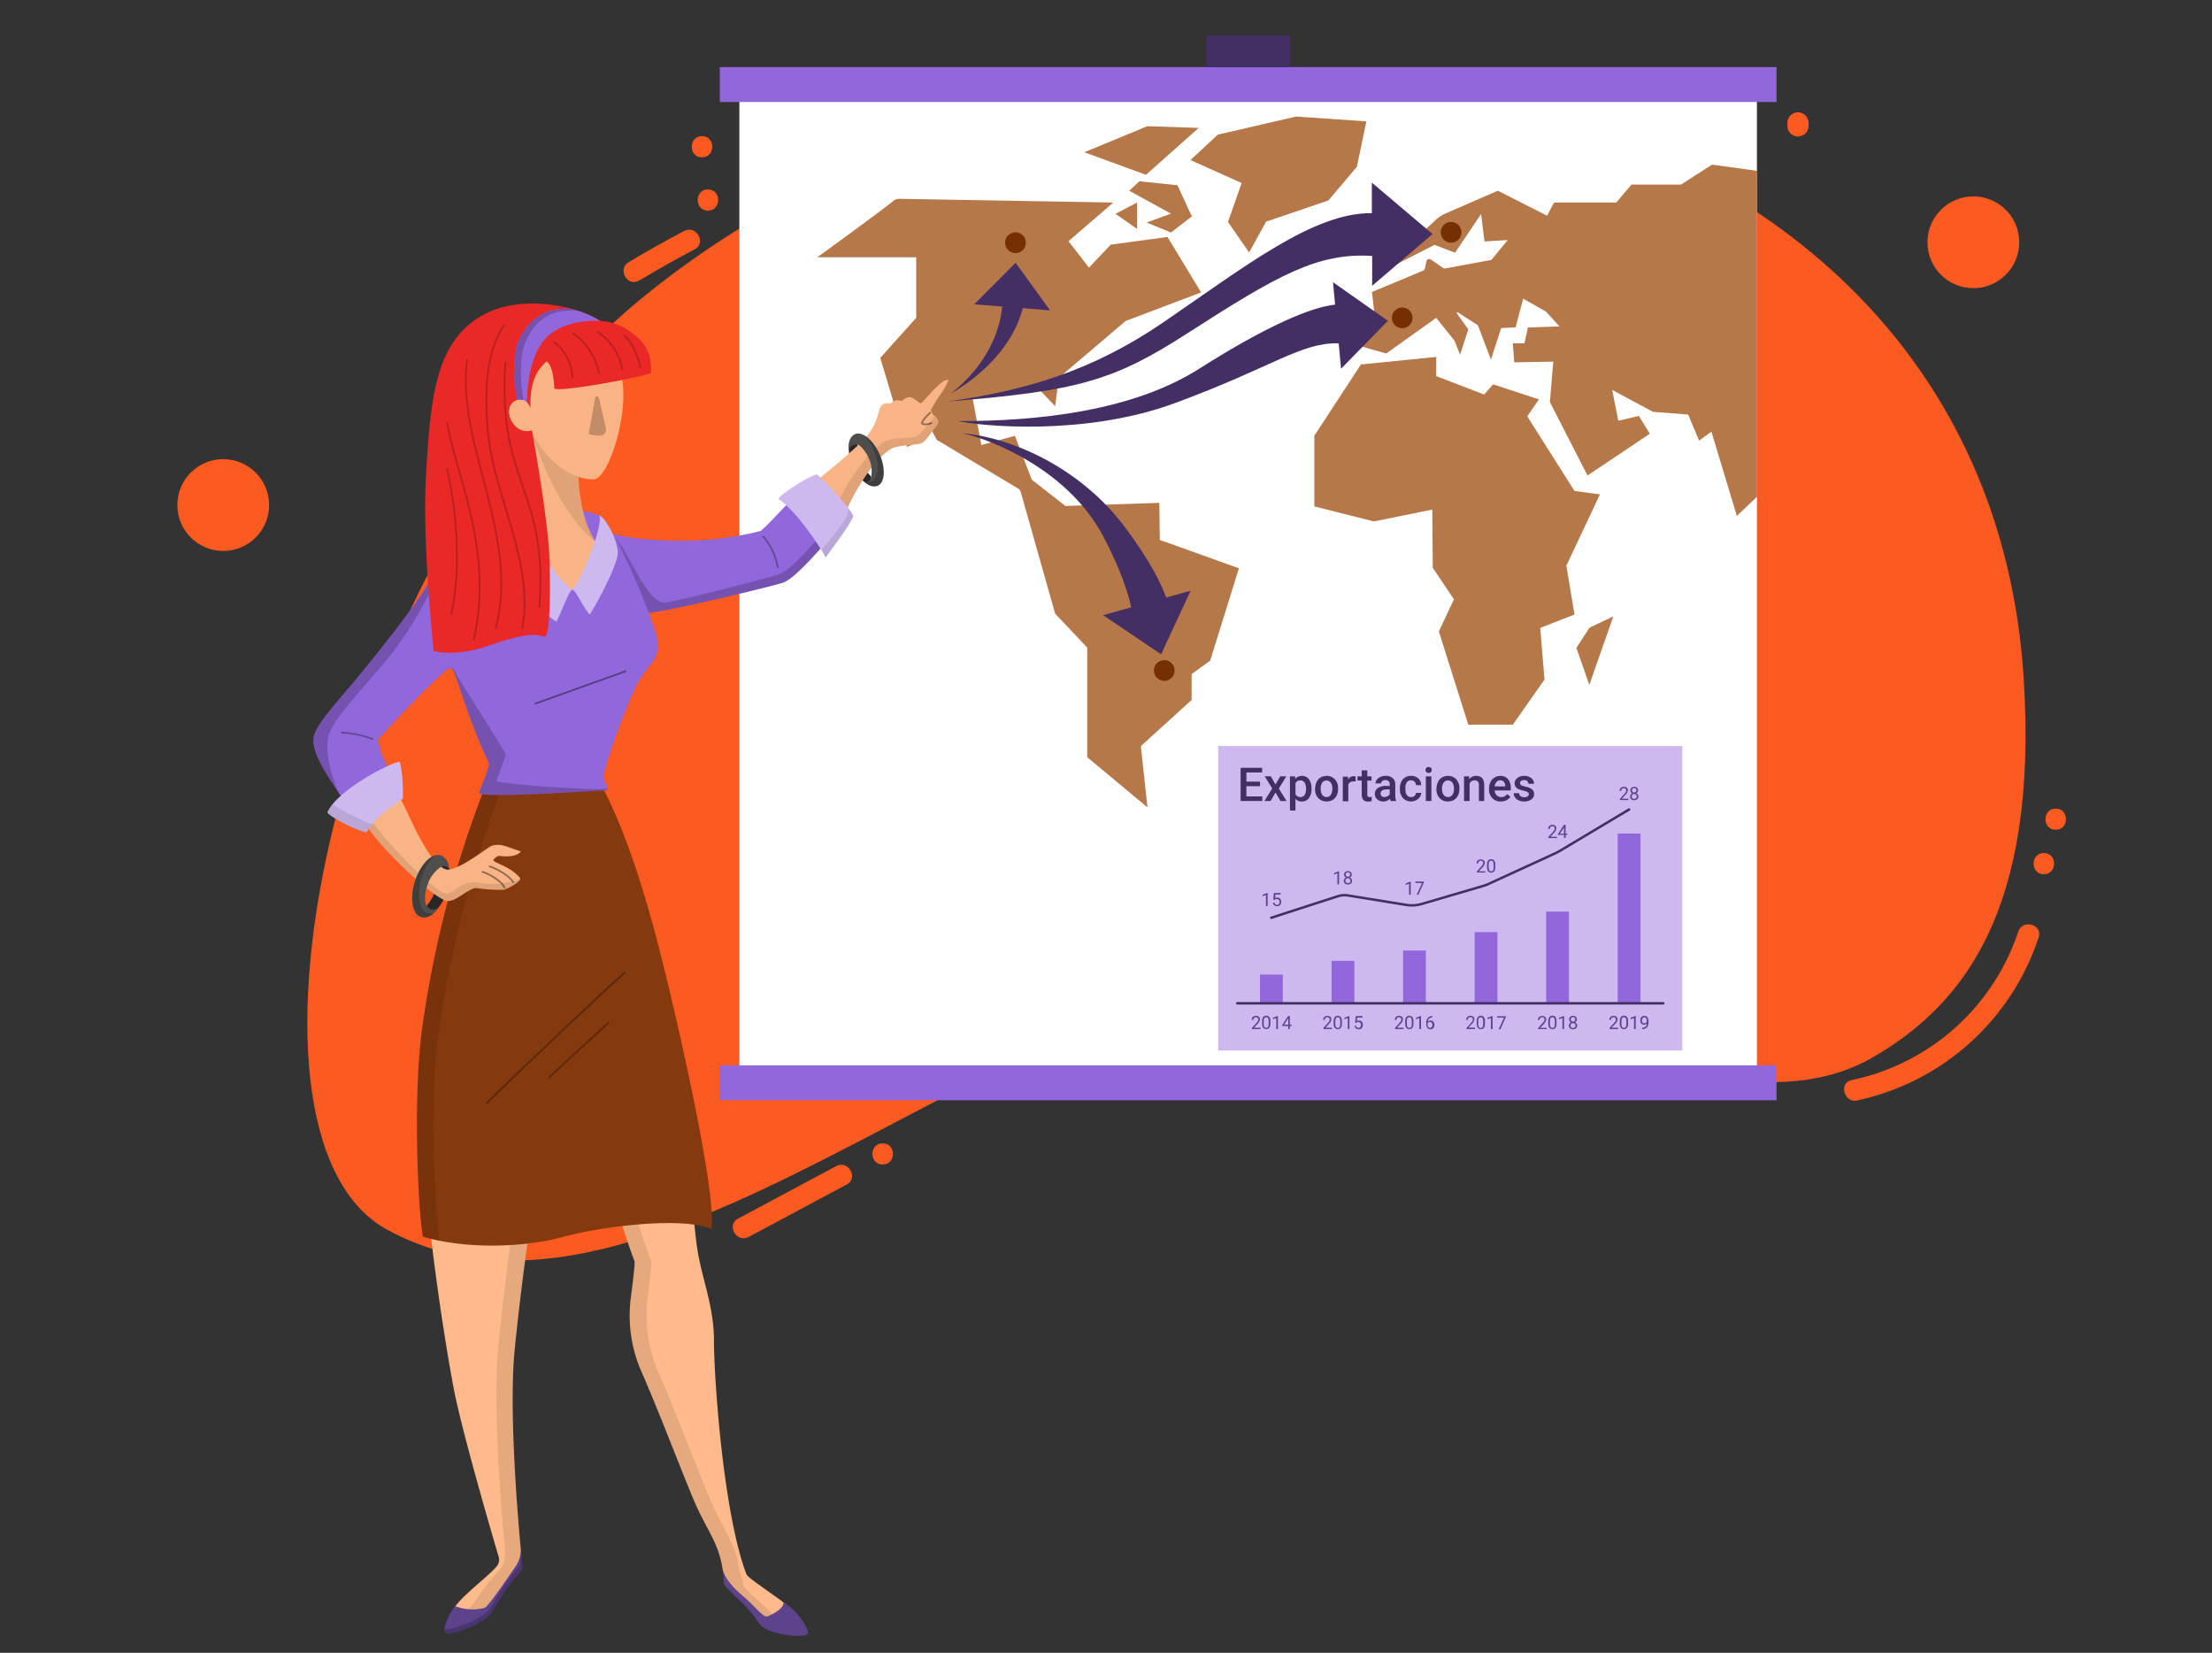 <svg xmlns="http://www.w3.org/2000/svg" xmlns:xlink="http://www.w3.org/1999/xlink" viewBox="0 0 522 390"><rect x="0" y="0" width="522" height="390" fill="#333333" stroke="none"/><defs><style>.cls-1{fill:#f9b485;}.cls-2{fill:#4f4e4d;}.cls-3{fill:#9267dc;}.cls-4{fill:#cdb9ef;}.cls-5{fill:#ffba8b;}.cls-6{fill:#85390e;}.cls-7{fill:#5d428c;}.cls-8{isolation:isolate;}.cls-9{fill:#fc5a20;}.cls-10{fill:#fff;}.cls-11{fill:#432f64;}.cls-12{fill:#b77849;}.cls-13{fill:#743000;}.cls-14,.cls-20,.cls-27,.cls-38{fill:none;stroke-linecap:round;stroke-linejoin:round;}.cls-14{stroke:#432f64;stroke-width:0.58px;}.cls-15{fill:#282726;}.cls-16{clip-path:url(#clip-path);}.cls-17,.cls-19{opacity:0.1;}.cls-17,.cls-20,.cls-24,.cls-27,.cls-30{mix-blend-mode:multiply;}.cls-18{clip-path:url(#clip-path-2);}.cls-20,.cls-27,.cls-38{stroke:#000;stroke-width:0.42px;}.cls-20{opacity:0.4;}.cls-21{clip-path:url(#clip-path-3);}.cls-22{clip-path:url(#clip-path-4);}.cls-23{clip-path:url(#clip-path-5);}.cls-25{clip-path:url(#clip-path-6);}.cls-26,.cls-30{opacity:0.2;}.cls-27{opacity:0.3;}.cls-28{clip-path:url(#clip-path-7);}.cls-29{clip-path:url(#clip-path-8);}.cls-31{clip-path:url(#clip-path-9);}.cls-32{clip-path:url(#clip-path-10);}.cls-33{clip-path:url(#clip-path-11);}.cls-34{clip-path:url(#clip-path-12);}.cls-35{clip-path:url(#clip-path-13);}.cls-36{clip-path:url(#clip-path-14);}.cls-37{fill:#ea2828;}.cls-39{clip-path:url(#clip-path-15);}.cls-40{fill:#c18c66;}</style><clipPath id="clip-path"><path class="cls-1" d="M192.73,113.35c2.18-1.65,10.41-8.46,12.12-10.79,2.79-3.81,2.2-5.82,3.18-6.86.6-.63,1.11-.55,2.17-.52,1.3-1.09,1.73-.65,2.62-.6,1.08-.85,1.72-1.07,2.6-.63a6.18,6.18,0,0,1,1.39,1,.6.6,0,0,0,.81,0c1.23-1.26,4.94-5.89,6.23-5.25A25,25,0,0,1,221.29,94c-.8,1.21-.8,1.46-1.51,2.49-.25.36.16,1.07.47,1.37.72.7,1.83,1.38.7,2.7-1.33,1.55-2.39,3.63-3.63,4.07s-5.45.31-7.21,1.4c-3.26,2-7.43,8-10,13.64-1.08,2.36-4.68,2.17-6.81.62C191.36,118.86,190.2,115.27,192.73,113.35Z"/></clipPath><clipPath id="clip-path-2"><path class="cls-1" d="M136.5,110.34c-.08,2,0,11.81,4.38,18s1.06,12.74-5.77,13.94-11.35-8-11.41-14c0-2.76-1.07-21.83,1.13-27,1.1-2.6,5.66-3.48,8.76-1.4C135.57,101.18,136.7,105.43,136.5,110.34Z"/></clipPath><clipPath id="clip-path-3"><path class="cls-5" d="M100.72,273.73c-.94,9.69,4.25,43,6.37,54,1.93,10,9,34.27,10.59,39.6a2.42,2.42,0,0,1-.43,2.22c-2,2.41-7.51,6.38-9.81,9.48-1.33,1.81-.58,2.87.73,3.31,1.6.53,5.75-.34,7.27-2.65,4.67-7.16,6.6-7.92,7.2-9.47a11.73,11.73,0,0,0,.28-4.4c-.92-9.8-2.78-33.37-1.5-46.94,2-20.6,5-37.42,5-42.92,0-8-8.13-11.39-14.15-11.39C109,264.54,101.43,266.48,100.72,273.73Z"/></clipPath><clipPath id="clip-path-4"><path class="cls-5" d="M142.34,271.61c.49,5.87,6.5,24,7.43,26,0,1.62-.47,5.16-.93,8.84a32.76,32.76,0,0,0,2.55,17.23c4.05,9.2,10,24.89,12.58,30.85,2.81,6.48,5.65,9.52,6.56,15.78.15,1,.86,2.15.9,3.37,0,1.52,5.38,5.05,8.39,8.84,3.19,4,9.39.78,7.07-2.52a11.06,11.06,0,0,0-1.93-1.85c-3.48-2.61-8.51-5.92-8.79-6.64-5.44-14.2-7.66-45.85-7.69-55.2,0-8.6-3.13-15.06-4.12-22.95-.94-7.55-1.45-16.72-2.52-23.22s-4.91-12.47-11.14-11.81C147,258.73,141.54,262.06,142.34,271.61Z"/></clipPath><clipPath id="clip-path-5"><path class="cls-6" d="M114.59,185.37a251.17,251.17,0,0,0-15.07,58c-2.12,16.86-.8,42.31.26,48.44,10.7,3.09,24.21,2.46,32.92.09,9.74-2.65,28.67-4.88,35.19-1.86,1.43-8.56-9.18-54.68-13.39-70.23-6.32-23.4-11.41-32.12-12.65-34.77-2.4-5.12-8.58-5.88-13.35-5.83C124.52,179.22,116.72,180.05,114.59,185.37Z"/></clipPath><clipPath id="clip-path-6"><path class="cls-3" d="M144.57,125.93c2.56.81,8,1.59,15.08,1.66a76.4,76.4,0,0,0,19.84-2.3c1.66-1.31,4.91-5,6.65-6.68,2.57-2.55,7.7-3.14,9.42-1.15s3.1,6.41-1.19,11.15c-1.75,1.92-6.94,8-9.64,8.89s-26.54,6.68-32.73,7.3-12.66-1.87-13.88-6C136.94,134.81,141.21,124.86,144.57,125.93Z"/></clipPath><clipPath id="clip-path-7"><path class="cls-4" d="M183.67,117.73c.59-1.29,8-5.83,9.15-5.8,3.19,2.86,7.45,7.73,8.56,9.75-.2,1.4-4.92,7.63-6.54,9.85C193.76,129.29,187.74,120.29,183.67,117.73Z"/></clipPath><clipPath id="clip-path-8"><path class="cls-2" d="M204.65,114.22a2.66,2.66,0,0,0,2.46.42c1.74-.77,1.94-4.12.45-7.48s-4.09-5.47-5.83-4.7a2.53,2.53,0,0,0-1.26,1.56,6.52,6.52,0,0,0-.13,2.56,1.63,1.63,0,0,1,2.84-1.16h0a8.32,8.32,0,0,1,1.8,2.63,7.09,7.09,0,0,1,.51,4.81,1.26,1.26,0,0,1-1.6.79C204.21,113.88,204.44,114.09,204.65,114.22Z"/></clipPath><clipPath id="clip-path-9"><path class="cls-7" d="M122.91,365.69s.4,4,.46,4.46c-1,1.55-2.64,2.32-7.34,10.35-1.41,2.39-9.12,5.39-10.71,4.86-1.31-.43.65-4.66,2.12-6.37a11.26,11.26,0,0,0,6.8.42,1.11,1.11,0,0,0,.45-.25c1.53-1.47,6.11-8.31,6.79-9.27A7.35,7.35,0,0,0,122.91,365.69Z"/></clipPath><clipPath id="clip-path-10"><path class="cls-7" d="M170.75,372.27c0,.45.05.92.07,1.4.66,1.52,5.79,5.17,8.27,9.33,1.62,2.72,11.08,3.75,11.59,2.43.23-.6-1.7-4.89-5.84-7.36.36,1.24-2.28,2.76-3.54,3.25a1,1,0,0,1-.94-.07c-1.14-.72-3-2.92-4.58-4.25-2-1.68-4.6-4.1-5.25-6.68Z"/></clipPath><clipPath id="clip-path-11"><path class="cls-1" d="M94.87,189.13c1.85,3.52,6.24,14.67,10.35,16,2.19.7,8.88-4.39,10.33-5.3,1.16-.72,2.87-.57,4.63.12,1.31.51,2.24.73,2.75,1-.79.89-2.33,1.22-4.16,1.09-1-.07-1.34-.31-2.3.79-.57.66,4,1.45,6.26,4.37.44.56-2.3,2.29-3.87,2.74a35.22,35.22,0,0,1-6.24-.38c-1.89-.27-5,3.38-7.17,3-2.79-.45-14.73-11.29-19-17.81-2.39-3.67-1.13-6.83,1-8C90.79,184.77,93.5,186.54,94.87,189.13Z"/></clipPath><clipPath id="clip-path-12"><path class="cls-2" d="M105.83,204.05a3,3,0,0,0-1.81-2.23c-2.07-.67-4.8,2.06-6.08,6.08s-.65,7.83,1.43,8.49a2.94,2.94,0,0,0,2.28-.37,7.2,7.2,0,0,0,2-2.11c-1.33,1.47-3.11.5-3.31-1.17h0a9.36,9.36,0,0,1,.45-3.65,8.2,8.2,0,0,1,3.22-4.52,1.44,1.44,0,0,1,2,.54C105.94,204.68,105.91,204.32,105.83,204.05Z"/></clipPath><clipPath id="clip-path-13"><path class="cls-3" d="M117.66,129c-2.16.54-12.6,2-17.25,9.68-2.56,4.26-9.08,12.74-15.32,20.3-5,6.12-10.16,11.49-11,14.67-1.08,4,4.58,11.21,6.44,14.39s11-5.31,11.41-5.57-2.54-4.71-2.59-8c1-1.41,12.49-13.64,16.25-16.56a.92.92,0,0,1,1.44.4c.94,2.36,2.24,6.67,4.14,11.78s3.44,8.27,4.31,10.22a53.72,53.72,0,0,1-2.35,6.43.43.43,0,0,0,.28.59c4,.85,26.94-.76,28.28-.78,3.25-.07.93-.93.79-3.19s6-18.65,8.16-22.42c2.51-4.43,5.52-5.55,4.38-10.48-1.31-5.69-8.84-22.63-10.44-24.48-1.93-.6-2.5,2.79-3,3.91-1.34,3.26-5.46,8.16-6.57,9.35C133.72,138.46,118.83,128.69,117.66,129Z"/></clipPath><clipPath id="clip-path-14"><path class="cls-4" d="M86.53,196.38c2.59-4.29,5.84-5.95,8.55-7.91.13-3.26-.3-7.68-.77-8.72-1.68,0-14.58,6.44-17.07,11.94C77.89,192.87,85,196.38,86.53,196.38Z"/></clipPath><clipPath id="clip-path-15"><path class="cls-3" d="M128.87,79.75c4.48-4.64,12.35-4,12.71-4.07A24.63,24.63,0,0,0,135.25,73c-.31,0-.63-.08-1-.1-3.88-.3-8.45,1-11.58,6.86-1.78,3.36-1.62,10.34-.59,14.62a2.5,2.5,0,0,1,.61-.09,2.22,2.22,0,0,1,1.68.63C124.36,92.12,124.82,84,128.87,79.75Z"/></clipPath></defs><title>_</title><g class="cls-8"><g id="Layer_1" data-name="Layer 1"><path class="cls-9" d="M442.32,249.29C463,237.12,481.08,215.22,477.56,160,468,9.85,263.89-22.28,151,70.74c-71.5,58.93-100.86,196.9-59.65,219.41,73.3,40,177.21-99.81,266.39-53.79C394.16,255.16,422.35,261,442.32,249.29Z"/></g><g id="Layer_2" data-name="Layer 2"><rect class="cls-10" x="174.48" y="19.34" width="240.13" height="235.54"/><rect class="cls-3" x="169.86" y="15.83" width="249.37" height="8.24"/><rect class="cls-3" x="169.86" y="251.37" width="249.37" height="8.24"/><rect class="cls-11" x="284.66" y="8.36" width="19.76" height="7.47"/><path class="cls-12" d="M210.86,47.37c-3,2.49-18,13.34-18,13.34h23.35V75l-8.48,9.45,6.3,21,1.35-.54a1.33,1.33,0,0,0,.83-1.23v-8.8l4.85,8.9,19.19,11.49a1.37,1.37,0,0,1,.63.82L249,144.8l7.57,8v25.87l14.22,11.84-1.54-14.21a.54.54,0,0,1,.17-.43l11.71-10.64a.22.22,0,0,0,.08-.18v-6l4.37-3.15,6.78-21.81-18.66-6.69-.12-8.75-22.14.74-7.94-6.19-4-10.37-7.91,2.18-2.1-11.15,15.26-2.5L249,95.85l.87-6.7,15.54-13.23a1.55,1.55,0,0,1,.48-.28L283.44,69l-7.92-13.08L262.31,57.7a.51.51,0,0,0-.33.17l-5,5.27-4.84-6.22,10.58-9.13-50.49-.88A2.13,2.13,0,0,0,210.86,47.37Z"/><polygon class="cls-12" points="255.89 35.92 270.43 41.25 282.87 30.18 270.75 29.78 255.89 35.92"/><path class="cls-12" d="M268.81,42.86,266.47,45l9.86,5.41-5.74,2.1,5.74,2.35,4.93-3.8-3.4-7.35L269,42.79A.3.3,0,0,0,268.81,42.86Z"/><polygon class="cls-12" points="263.24 50.46 268.33 47.79 268.33 54.01 263.24 50.46"/><path class="cls-12" d="M280.93,37.77l6.46-6,18.41-4.26a.58.58,0,0,1,.19,0l16.46,1.13-2.26,10.74-6.71,7.92-14.7,5-4,7.27-5-7.19,3.23-9.2Z"/><path class="cls-12" d="M325,64.67,338.9,51.82a8.08,8.08,0,0,1,2.24-1.46L353.47,45h0L365.1,50.9l1.45-2.79a.59.59,0,0,1,.53-.32h14.34L385,43.55h11.56a.2.2,0,0,0,.13,0L404,38.86a.14.14,0,0,1,.11,0l10.52,1.45v76.9l-4.76,4.52-6-19.87-2.91,2.1-2.58-6.14-8.18-.64-.11,0L380.45,92l1.45,7.27,4.85-1.13,2.58,4.2-14.7,9.86L365.82,95a.49.49,0,0,1-.06-.29l.79-9.38-9.21.16L357,81h2.75l.81-3.72L368,77l-3.21-3.53-.05,0-5.3-3-1.78,6.78-3.4.16-2.42,7.43-3-7.89a.55.55,0,0,0-.23-.29l-4.53-2.93a.18.18,0,0,0-.25.26l2.64,3.69a.16.16,0,0,1,0,.12l-1.92,5.91-1.2-3.08a1.51,1.51,0,0,0-.25-.42L338.93,75,327.28,83.3a.37.37,0,0,1-.32.06L318.57,81l6-4.84-.8-7.27,12-5a.87.87,0,0,0,.51-.62l.34-1.65a.68.68,0,0,1,1-.41l3,2.06a.45.45,0,0,0,.37.08l10.83-2a.31.31,0,0,0,.19-.11l3.8-4.6-5.49.33-.81-6.46-6.14,9.12-4.81-1.84a.06.06,0,0,0-.06,0Z"/><path class="cls-12" d="M321.16,86l17.77-1.78v4.52l11.31,4.36,2.1-2.42,10.82,3.56-2.75,4,11.15,17.61,6,.81-7.92,16.8L371.56,145l-8.08,3.16,1,12.19L357,171h-10.5l-6.95-22,3.56-7.59-5-7.43L338,120.24,324.39,123a.69.69,0,0,1-.32,0l-13.9-3.51V102.8Z"/><path class="cls-12" d="M375,148.25l-3,4.63,3.06,8.72,5.66-16.15-5.52,2.61A.57.57,0,0,0,375,148.25Z"/><path class="cls-11" d="M338.06,55.22,323.74,43.09l0,7.21c-13.73-.19-29.87,12.54-49.22,25.76-16.84,11.51-32.62,16.14-51,18.68,30.65-2.42,39.31-4.91,56.46-15.95,21.82-14.05,30.92-19.15,43.83-18.41l0,7.06Z"/><path class="cls-11" d="M327.52,75.7l-12.95-9.11.49,5.29c-5.45.55-15.77,4.77-32.07,15.13C267.13,97.08,244.7,99.4,226.05,99.36c5.69,1.22,29.95,3.58,51.17-4.23,23.29-8.58,29.7-14.34,38.69-14.12l.56,6Z"/><path class="cls-11" d="M275.2,141c-.94-2.65-3.47-8.33-9.93-16.87-10.4-13.75-26.53-21-38.5-21.93,3.84.5,24.5,7.15,33.58,24.35,4.28,8.13,5.95,13.73,6.6,16.75l-6.64,1.85,13.7,9.24,6.95-15Z"/><path class="cls-11" d="M247.8,73.24,239.68,62l-9.78,9.81,6.59.52c-.39,5-3.05,13.4-12.14,20.57,10.37-6.08,15.45-13.86,17-20.19Z"/><path class="cls-13" d="M242.09,57.26a2.45,2.45,0,1,1-2.44-2.44A2.44,2.44,0,0,1,242.09,57.26Z"/><path class="cls-13" d="M277.19,158.21a2.44,2.44,0,1,1-2.44-2.44A2.44,2.44,0,0,1,277.19,158.21Z"/><path class="cls-13" d="M344.88,54.82a2.44,2.44,0,1,1-2.44-2.44A2.44,2.44,0,0,1,344.88,54.82Z"/><path class="cls-13" d="M333.34,75a2.44,2.44,0,1,1-2.44-2.44A2.44,2.44,0,0,1,333.34,75Z"/><rect class="cls-4" x="287.47" y="176.05" width="109.53" height="71.82"/><rect class="cls-3" x="297.34" y="229.96" width="5.38" height="6.79"/><rect class="cls-3" x="314.23" y="226.73" width="5.38" height="10.02"/><rect class="cls-3" x="331.11" y="224.28" width="5.38" height="12.46"/><rect class="cls-3" x="347.99" y="219.94" width="5.38" height="16.8"/><rect class="cls-3" x="364.87" y="215.1" width="5.38" height="21.65"/><rect class="cls-3" x="381.75" y="196.68" width="5.38" height="40.07"/><path class="cls-14" d="M300,216.55l15.72-5.08a5.14,5.14,0,0,1,2.37-.18l13.77,2.23a8.35,8.35,0,0,0,3.75-.25L350.16,209a7.72,7.72,0,0,0,1-.38l16-7.34c.27-.13.54-.27.8-.42L384.44,191"/><line class="cls-14" x1="291.97" y1="236.74" x2="392.51" y2="236.74"/><path class="cls-11" d="M297.35,185.51h-3.22v2.41h3.76V189h-5.12v-7.83h5.08v1.1h-3.72v2.16h3.22Z"/><path class="cls-11" d="M301,185.11l1.11-1.92h1.45l-1.78,2.87,1.84,2.95h-1.44L301,187l-1.16,2h-1.45l1.84-2.95-1.78-2.87h1.44Z"/><path class="cls-11" d="M309.5,186.16a3.43,3.43,0,0,1-.61,2.15,2,2,0,0,1-1.65.81,2,2,0,0,1-1.53-.63v2.76h-1.3v-8.06h1.2l.05.59a2,2,0,0,1,1.57-.7,2,2,0,0,1,1.67.8,3.57,3.57,0,0,1,.6,2.2Zm-1.3-.11a2.49,2.49,0,0,0-.34-1.39,1.15,1.15,0,0,0-1-.51,1.2,1.2,0,0,0-1.15.67v2.58a1.22,1.22,0,0,0,1.16.67,1.12,1.12,0,0,0,1-.5A2.69,2.69,0,0,0,308.2,186.05Z"/><path class="cls-11" d="M310.36,186.05a3.49,3.49,0,0,1,.34-1.54,2.58,2.58,0,0,1,.95-1.06,2.74,2.74,0,0,1,1.41-.37,2.54,2.54,0,0,1,1.91.76,3,3,0,0,1,.8,2v.31a3.48,3.48,0,0,1-.33,1.54,2.46,2.46,0,0,1-.94,1.05,2.79,2.79,0,0,1-1.43.37,2.56,2.56,0,0,1-2-.82,3.17,3.17,0,0,1-.74-2.19Zm1.31.11a2.34,2.34,0,0,0,.37,1.41,1.22,1.22,0,0,0,1,.5,1.19,1.19,0,0,0,1-.51,2.57,2.57,0,0,0,.37-1.51,2.26,2.26,0,0,0-.38-1.4,1.27,1.27,0,0,0-2,0A2.56,2.56,0,0,0,311.67,186.16Z"/><path class="cls-11" d="M319.92,184.39a3.07,3.07,0,0,0-.53,0,1.2,1.2,0,0,0-1.21.69v4h-1.3v-5.82h1.24l0,.65a1.5,1.5,0,0,1,1.32-.76,1.22,1.22,0,0,1,.46.08Z"/><path class="cls-11" d="M322.66,181.78v1.41h1v1h-1v3.25a.71.71,0,0,0,.13.48.59.59,0,0,0,.47.15,1.74,1.74,0,0,0,.45-.06v1a2.9,2.9,0,0,1-.86.13c-1,0-1.5-.56-1.5-1.66v-3.3h-1v-1h1v-1.41Z"/><path class="cls-11" d="M328.16,189a1.8,1.8,0,0,1-.15-.54,2.2,2.2,0,0,1-3,.15,1.62,1.62,0,0,1-.56-1.24,1.64,1.64,0,0,1,.7-1.43,3.33,3.33,0,0,1,2-.49h.8v-.39a1,1,0,0,0-.25-.72,1,1,0,0,0-.77-.27,1.13,1.13,0,0,0-.73.22.7.7,0,0,0-.29.57h-1.3a1.42,1.42,0,0,1,.32-.9,2.13,2.13,0,0,1,.86-.65,3,3,0,0,1,1.22-.24,2.47,2.47,0,0,1,1.63.52,1.83,1.83,0,0,1,.62,1.44v2.62a2.94,2.94,0,0,0,.22,1.26V189Zm-1.44-.94a1.45,1.45,0,0,0,.73-.19,1.2,1.2,0,0,0,.51-.51v-1.09h-.7a1.89,1.89,0,0,0-1.09.25.82.82,0,0,0-.37.72.76.76,0,0,0,.25.6A1,1,0,0,0,326.72,188.07Z"/><path class="cls-11" d="M333,188.07a1.19,1.19,0,0,0,.81-.28,1,1,0,0,0,.34-.71h1.23a1.9,1.9,0,0,1-.33,1,2.3,2.3,0,0,1-.86.74,2.53,2.53,0,0,1-1.18.28,2.49,2.49,0,0,1-1.93-.79,3.14,3.14,0,0,1-.72-2.19V186a3.1,3.1,0,0,1,.71-2.13,2.48,2.48,0,0,1,1.94-.8,2.42,2.42,0,0,1,1.69.61,2.17,2.17,0,0,1,.68,1.59h-1.23a1.16,1.16,0,0,0-.34-.83,1.1,1.1,0,0,0-.81-.32,1.16,1.16,0,0,0-1,.46,2.33,2.33,0,0,0-.35,1.4v.21a2.36,2.36,0,0,0,.34,1.41A1.15,1.15,0,0,0,333,188.07Z"/><path class="cls-11" d="M336.4,181.68a.69.69,0,0,1,.2-.5.7.7,0,0,1,.54-.2.74.74,0,0,1,.55.2.68.68,0,0,1,.19.5.66.66,0,0,1-.19.49.74.74,0,0,1-.55.2.7.7,0,0,1-.54-.2A.66.66,0,0,1,336.4,181.68Zm1.39,7.33h-1.31v-5.82h1.31Z"/><path class="cls-11" d="M339,186.05a3.35,3.35,0,0,1,.34-1.54,2.45,2.45,0,0,1,.95-1.06,2.74,2.74,0,0,1,1.41-.37,2.57,2.57,0,0,1,1.91.76,3,3,0,0,1,.79,2v.31a3.48,3.48,0,0,1-.33,1.54,2.48,2.48,0,0,1-.95,1.05,2.76,2.76,0,0,1-1.42.37,2.54,2.54,0,0,1-2-.82,3.17,3.17,0,0,1-.74-2.19Zm1.31.11a2.34,2.34,0,0,0,.37,1.41,1.3,1.3,0,0,0,2.06,0,2.65,2.65,0,0,0,.37-1.51,2.33,2.33,0,0,0-.38-1.4,1.28,1.28,0,0,0-2.05,0A2.56,2.56,0,0,0,340.28,186.16Z"/><path class="cls-11" d="M346.7,183.19l0,.67a2.1,2.1,0,0,1,1.7-.78c1.21,0,1.82.7,1.85,2.08V189H349v-3.77a1.2,1.2,0,0,0-.24-.82,1,1,0,0,0-.78-.27,1.26,1.26,0,0,0-1.18.72V189h-1.31v-5.82Z"/><path class="cls-11" d="M354.17,189.12a2.66,2.66,0,0,1-2-.79,2.81,2.81,0,0,1-.78-2.08v-.16a3.57,3.57,0,0,1,.34-1.56,2.55,2.55,0,0,1,.94-1.06,2.48,2.48,0,0,1,1.36-.39,2.29,2.29,0,0,1,1.83.76,3.18,3.18,0,0,1,.65,2.15v.52h-3.8a1.76,1.76,0,0,0,.48,1.14,1.45,1.45,0,0,0,1.06.42,1.79,1.79,0,0,0,1.47-.72l.7.67a2.29,2.29,0,0,1-.93.81A3,3,0,0,1,354.17,189.12Zm-.16-5a1.1,1.1,0,0,0-.86.38,1.87,1.87,0,0,0-.43,1.05h2.49v-.1a1.54,1.54,0,0,0-.35-1A1.06,1.06,0,0,0,354,184.13Z"/><path class="cls-11" d="M360.78,187.43a.6.6,0,0,0-.29-.53,3,3,0,0,0-.95-.33,5,5,0,0,1-1.12-.35,1.49,1.49,0,0,1-1-1.37,1.57,1.57,0,0,1,.64-1.26,2.48,2.48,0,0,1,1.61-.51,2.64,2.64,0,0,1,1.69.52,1.63,1.63,0,0,1,.64,1.34h-1.31a.81.81,0,0,0-.28-.63,1.08,1.08,0,0,0-.74-.25,1.16,1.16,0,0,0-.7.2.62.62,0,0,0-.27.53.53.53,0,0,0,.25.47,3.75,3.75,0,0,0,1,.34,4.48,4.48,0,0,1,1.21.4,1.73,1.73,0,0,1,.65.56,1.47,1.47,0,0,1,.21.8,1.5,1.5,0,0,1-.65,1.27,2.79,2.79,0,0,1-1.7.49,3.08,3.08,0,0,1-1.28-.26,2.12,2.12,0,0,1-.87-.71,1.67,1.67,0,0,1-.31-1h1.27a.93.93,0,0,0,.35.71,1.38,1.38,0,0,0,.85.25,1.33,1.33,0,0,0,.79-.2A.6.6,0,0,0,360.78,187.43Z"/><path class="cls-7" d="M299.14,213.79h-.39v-2.61l-.79.29v-.35l1.12-.43h.06Z"/><path class="cls-7" d="M300.47,212.24l.15-1.53h1.58v.36H301l-.09.84a1,1,0,0,1,.52-.13.81.81,0,0,1,.66.28,1.23,1.23,0,0,1,0,1.5.93.93,0,0,1-.71.27,1,1,0,0,1-.67-.23.89.89,0,0,1-.29-.62h.37a.62.62,0,0,0,.18.4.61.61,0,0,0,.41.13.52.52,0,0,0,.42-.18.77.77,0,0,0,.16-.52.71.71,0,0,0-.17-.49.55.55,0,0,0-.45-.19.68.68,0,0,0-.4.11l-.1.08Z"/><path class="cls-7" d="M316,208.66h-.39v-2.61l-.79.29V206l1.12-.42H316Z"/><path class="cls-7" d="M319,206.38a.65.65,0,0,1-.13.41.79.79,0,0,1-.32.28.89.89,0,0,1,.38.31.77.77,0,0,1,.14.45.8.8,0,0,1-.27.63,1,1,0,0,1-.71.24,1,1,0,0,1-.71-.24.8.8,0,0,1-.27-.63.71.71,0,0,1,.14-.45.81.81,0,0,1,.37-.31.87.87,0,0,1-.32-.28.73.73,0,0,1-.12-.41.8.8,0,0,1,.25-.62,1.1,1.1,0,0,1,1.32,0A.84.84,0,0,1,319,206.38Zm-.32,1.44a.57.57,0,0,0-.17-.42.58.58,0,0,0-.43-.17.57.57,0,0,0-.42.17.54.54,0,0,0-.16.42.53.53,0,0,0,.16.41.58.58,0,0,0,.43.15.59.59,0,0,0,.43-.15A.57.57,0,0,0,318.72,207.82Zm-.59-2a.5.5,0,0,0-.37.14.53.53,0,0,0-.15.39.56.56,0,0,0,.14.38.54.54,0,0,0,.38.14.5.5,0,0,0,.37-.14.52.52,0,0,0,.15-.38.49.49,0,0,0-.15-.38A.5.5,0,0,0,318.13,205.86Z"/><path class="cls-7" d="M332.91,211.12h-.4v-2.61l-.79.29v-.36l1.12-.42h.07Z"/><path class="cls-7" d="M336,208.26l-1.28,2.86h-.41l1.27-2.76H334V208H336Z"/><path class="cls-7" d="M350.52,205.88h-2v-.28l1.07-1.19a2.43,2.43,0,0,0,.32-.43.76.76,0,0,0,.09-.35.56.56,0,0,0-.14-.4.53.53,0,0,0-.39-.15.58.58,0,0,0-.45.16.66.66,0,0,0-.17.47h-.39a.88.88,0,0,1,.28-.69,1.16,1.16,0,0,1,1.41,0,.79.79,0,0,1,.25.6,1.78,1.78,0,0,1-.58,1.08l-.83.9h1.55Z"/><path class="cls-7" d="M352.86,204.57a1.79,1.79,0,0,1-.23,1,.84.84,0,0,1-.73.33.83.83,0,0,1-.73-.33,1.68,1.68,0,0,1-.25-1v-.52a1.71,1.71,0,0,1,.24-1,1,1,0,0,1,1.46,0,1.6,1.6,0,0,1,.24,1Zm-.39-.54a1.34,1.34,0,0,0-.14-.72.46.46,0,0,0-.44-.23.48.48,0,0,0-.44.22,1.44,1.44,0,0,0-.14.7v.63a1.4,1.4,0,0,0,.15.73.47.47,0,0,0,.44.24.48.48,0,0,0,.43-.22,1.43,1.43,0,0,0,.14-.71Z"/><path class="cls-7" d="M367.4,197.75h-2v-.28l1.07-1.18a2.59,2.59,0,0,0,.33-.44.73.73,0,0,0,.09-.35.53.53,0,0,0-.15-.39.53.53,0,0,0-.39-.16.61.61,0,0,0-.45.17.63.63,0,0,0-.16.46h-.4a.9.9,0,0,1,.28-.68,1,1,0,0,1,.73-.27,1,1,0,0,1,.68.23.76.76,0,0,1,.25.6,1.75,1.75,0,0,1-.58,1.08l-.82.9h1.54Z"/><path class="cls-7" d="M369.47,196.72h.42V197h-.42v.71h-.4V197h-1.4v-.23l1.38-2.13h.42Zm-1.35,0h.95v-1.51l0,.09Z"/><path class="cls-7" d="M384.28,188.78h-2v-.29l1.06-1.18a2.25,2.25,0,0,0,.33-.44.69.69,0,0,0,.09-.34.55.55,0,0,0-.15-.4.51.51,0,0,0-.39-.15.61.61,0,0,0-.45.16.63.63,0,0,0-.16.46h-.39a.9.9,0,0,1,.27-.68,1,1,0,0,1,.73-.27,1,1,0,0,1,.68.23.76.76,0,0,1,.25.6,1.75,1.75,0,0,1-.58,1.08l-.82.9h1.54Z"/><path class="cls-7" d="M386.57,186.5a.74.74,0,0,1-.13.41.83.83,0,0,1-.33.28.91.91,0,0,1,.39.3.82.82,0,0,1,.14.45.81.81,0,0,1-.27.64,1,1,0,0,1-.71.24,1,1,0,0,1-.71-.24.81.81,0,0,1-.27-.64.75.75,0,0,1,.14-.45.85.85,0,0,1,.37-.3.87.87,0,0,1-.32-.28.73.73,0,0,1-.12-.41.8.8,0,0,1,.25-.62,1,1,0,0,1,.66-.23.92.92,0,0,1,.65.23A.81.81,0,0,1,386.57,186.5Zm-.32,1.44a.54.54,0,0,0-.17-.42.58.58,0,0,0-.43-.17.61.61,0,0,0-.42.16.57.57,0,0,0-.16.43.53.53,0,0,0,.16.41.58.58,0,0,0,.43.15.61.61,0,0,0,.43-.15A.57.57,0,0,0,386.25,187.94Zm-.59-2a.5.5,0,0,0-.38.14.53.53,0,0,0-.14.39.56.56,0,0,0,.14.38.54.54,0,0,0,.38.14.48.48,0,0,0,.51-.52.52.52,0,0,0-.14-.39A.53.53,0,0,0,385.66,186Z"/><path class="cls-7" d="M297.44,242.82h-2v-.28l1.07-1.19a2.61,2.61,0,0,0,.33-.43.76.76,0,0,0,.09-.35.57.57,0,0,0-.15-.4.53.53,0,0,0-.39-.15.61.61,0,0,0-.45.16.64.64,0,0,0-.16.47h-.4a.91.91,0,0,1,.28-.69,1,1,0,0,1,.73-.26,1,1,0,0,1,.68.22.76.76,0,0,1,.25.6,1.73,1.73,0,0,1-.58,1.08l-.82.9h1.54Z"/><path class="cls-7" d="M299.79,241.5a1.8,1.8,0,0,1-.24,1,1,1,0,0,1-1.46,0,1.68,1.68,0,0,1-.25-1V241a1.71,1.71,0,0,1,.24-1,.83.83,0,0,1,.73-.33.84.84,0,0,1,.73.31,1.73,1.73,0,0,1,.25,1Zm-.4-.53a1.46,1.46,0,0,0-.13-.72.49.49,0,0,0-.45-.23.46.46,0,0,0-.43.22,1.43,1.43,0,0,0-.15.7v.63a1.4,1.4,0,0,0,.15.73.53.53,0,0,0,.87,0,1.43,1.43,0,0,0,.14-.71Z"/><path class="cls-7" d="M301.57,242.82h-.39v-2.61l-.79.29v-.35l1.12-.43h.06Z"/><path class="cls-7" d="M304.37,241.78h.43v.32h-.43v.72H304v-.72h-1.41v-.23l1.38-2.13h.42Zm-1.35,0h1v-1.51l-.05.09Z"/><path class="cls-7" d="M314.32,242.82h-2v-.28l1.06-1.19a2.61,2.61,0,0,0,.33-.43.76.76,0,0,0,.09-.35.57.57,0,0,0-.15-.4.51.51,0,0,0-.39-.15.61.61,0,0,0-.45.16.64.64,0,0,0-.16.47h-.39a.9.9,0,0,1,.27-.69,1,1,0,0,1,.73-.26,1,1,0,0,1,.68.22.76.76,0,0,1,.25.6,1.73,1.73,0,0,1-.58,1.08l-.82.9h1.54Z"/><path class="cls-7" d="M316.67,241.5a1.8,1.8,0,0,1-.24,1,.83.83,0,0,1-.73.33.84.84,0,0,1-.73-.33,1.61,1.61,0,0,1-.24-1V241a1.71,1.71,0,0,1,.23-1,1,1,0,0,1,1.47,0,1.82,1.82,0,0,1,.24,1Zm-.39-.53a1.45,1.45,0,0,0-.14-.72.47.47,0,0,0-.44-.23.46.46,0,0,0-.44.22,1.44,1.44,0,0,0-.14.7v.63a1.41,1.41,0,0,0,.14.73.48.48,0,0,0,.44.24.47.47,0,0,0,.43-.22,1.53,1.53,0,0,0,.15-.71Z"/><path class="cls-7" d="M318.45,242.82h-.39v-2.61l-.79.29v-.35l1.12-.43h.06Z"/><path class="cls-7" d="M319.78,241.27l.16-1.53h1.57v.36h-1.24l-.09.84a1,1,0,0,1,.51-.13.87.87,0,0,1,.67.27,1.14,1.14,0,0,1,.25.76,1.09,1.09,0,0,1-.26.75.94.94,0,0,1-.72.27,1,1,0,0,1-.67-.23.89.89,0,0,1-.29-.62H320a.63.63,0,0,0,.19.4.57.57,0,0,0,.4.13.53.53,0,0,0,.43-.19.78.78,0,0,0,.15-.51.71.71,0,0,0-.16-.49.58.58,0,0,0-.45-.19.66.66,0,0,0-.4.11l-.11.08Z"/><path class="cls-7" d="M331.21,242.82h-2v-.28l1.06-1.19a2.61,2.61,0,0,0,.33-.43.76.76,0,0,0,.09-.35.57.57,0,0,0-.15-.4.49.49,0,0,0-.38-.15.61.61,0,0,0-.46.16.64.64,0,0,0-.16.47h-.39a.9.9,0,0,1,.27-.69,1,1,0,0,1,.74-.26,1,1,0,0,1,.67.22.76.76,0,0,1,.25.6,1.73,1.73,0,0,1-.58,1.08l-.82.9h1.55Z"/><path class="cls-7" d="M333.55,241.5a1.89,1.89,0,0,1-.23,1,.86.86,0,0,1-.74.33.84.84,0,0,1-.73-.33,1.61,1.61,0,0,1-.24-1V241a1.79,1.79,0,0,1,.23-1,1,1,0,0,1,1.47,0,1.66,1.66,0,0,1,.24,1Zm-.39-.53a1.45,1.45,0,0,0-.14-.72.46.46,0,0,0-.44-.23.47.47,0,0,0-.44.22,1.44,1.44,0,0,0-.14.7v.63a1.52,1.52,0,0,0,.14.73.49.49,0,0,0,.44.24.47.47,0,0,0,.43-.22,1.42,1.42,0,0,0,.15-.71Z"/><path class="cls-7" d="M335.34,242.82h-.4v-2.61l-.79.29v-.35l1.13-.43h.06Z"/><path class="cls-7" d="M338,239.74v.33H338a1,1,0,0,0-.73.27,1.08,1.08,0,0,0-.31.74.81.81,0,0,1,.66-.28.79.79,0,0,1,.64.28,1.24,1.24,0,0,1,0,1.49.88.88,0,0,1-.69.29.86.86,0,0,1-.72-.34,1.37,1.37,0,0,1-.27-.87v-.15a2,2,0,0,1,.36-1.3,1.31,1.31,0,0,1,1.08-.46Zm-.52,1.38a.65.65,0,0,0-.37.12.64.64,0,0,0-.23.31v.14a1,1,0,0,0,.17.61.51.51,0,0,0,.43.24.5.5,0,0,0,.41-.2.94.94,0,0,0,0-1A.5.5,0,0,0,337.5,241.12Z"/><path class="cls-7" d="M348.09,242.82h-2v-.28l1.07-1.19a3.08,3.08,0,0,0,.32-.43.76.76,0,0,0,.09-.35.61.61,0,0,0-.14-.4A.53.53,0,0,0,347,240a.61.61,0,0,0-.46.16.68.68,0,0,0-.16.47H346a.88.88,0,0,1,.28-.69,1,1,0,0,1,.73-.26,1,1,0,0,1,.68.22.79.79,0,0,1,.25.6,1.78,1.78,0,0,1-.58,1.08l-.83.9h1.55Z"/><path class="cls-7" d="M350.43,241.5a1.89,1.89,0,0,1-.23,1,.85.85,0,0,1-.74.33.82.82,0,0,1-.72-.33,1.68,1.68,0,0,1-.25-1V241a1.79,1.79,0,0,1,.23-1,1,1,0,0,1,1.47,0,1.66,1.66,0,0,1,.24,1ZM350,241a1.45,1.45,0,0,0-.14-.72.46.46,0,0,0-.44-.23.47.47,0,0,0-.44.22,1.44,1.44,0,0,0-.14.7v.63a1.4,1.4,0,0,0,.15.73.46.46,0,0,0,.43.24.46.46,0,0,0,.43-.22,1.32,1.32,0,0,0,.15-.71Z"/><path class="cls-7" d="M352.22,242.82h-.39v-2.61l-.79.29v-.35l1.12-.43h.06Z"/><path class="cls-7" d="M355.35,240l-1.27,2.86h-.41l1.27-2.76h-1.67v-.32h2.08Z"/><path class="cls-7" d="M365,242.82h-2v-.28l1.07-1.19a2,2,0,0,0,.32-.43.76.76,0,0,0,.09-.35.56.56,0,0,0-.14-.4.53.53,0,0,0-.39-.15.59.59,0,0,0-.45.16.64.64,0,0,0-.17.47h-.39a.88.88,0,0,1,.28-.69,1.16,1.16,0,0,1,1.41,0,.79.79,0,0,1,.25.6,1.78,1.78,0,0,1-.58,1.08l-.83.9H365Z"/><path class="cls-7" d="M367.31,241.5a1.81,1.81,0,0,1-.23,1,.84.84,0,0,1-.73.33.83.83,0,0,1-.73-.33,1.68,1.68,0,0,1-.25-1V241a1.71,1.71,0,0,1,.24-1,.83.83,0,0,1,.73-.33.84.84,0,0,1,.73.31,1.66,1.66,0,0,1,.24,1Zm-.39-.53a1.34,1.34,0,0,0-.14-.72.46.46,0,0,0-.44-.23.48.48,0,0,0-.44.22,1.57,1.57,0,0,0-.14.7v.63a1.4,1.4,0,0,0,.15.73.47.47,0,0,0,.44.24.48.48,0,0,0,.43-.22,1.43,1.43,0,0,0,.14-.71Z"/><path class="cls-7" d="M369.1,242.82h-.39v-2.61l-.79.29v-.35l1.12-.43h.06Z"/><path class="cls-7" d="M372.11,240.54a.71.71,0,0,1-.12.41.75.75,0,0,1-.33.28.92.92,0,0,1,.39.31.77.77,0,0,1,.14.45.79.79,0,0,1-.27.63,1,1,0,0,1-.71.24,1,1,0,0,1-.71-.24.8.8,0,0,1-.27-.63.77.77,0,0,1,.13-.45.89.89,0,0,1,.38-.31.87.87,0,0,1-.32-.28.73.73,0,0,1-.12-.41.76.76,0,0,1,.25-.61.92.92,0,0,1,.66-.23.88.88,0,0,1,.65.23A.76.76,0,0,1,372.11,240.54ZM371.8,242a.57.57,0,0,0-.17-.42.58.58,0,0,0-.43-.17.57.57,0,0,0-.42.17.54.54,0,0,0-.16.42.56.56,0,0,0,.15.41.62.62,0,0,0,.44.15.61.61,0,0,0,.43-.15A.57.57,0,0,0,371.8,242Zm-.59-2a.54.54,0,0,0-.38.14.56.56,0,0,0-.14.39.48.48,0,0,0,.52.52.51.51,0,0,0,.37-.14.5.5,0,0,0,.14-.38.52.52,0,0,0-.14-.38A.5.5,0,0,0,371.21,240Z"/><path class="cls-7" d="M381.85,242.82h-2v-.28l1.06-1.19a2.61,2.61,0,0,0,.33-.43.76.76,0,0,0,.09-.35.57.57,0,0,0-.15-.4.53.53,0,0,0-.39-.15.61.61,0,0,0-.45.16.64.64,0,0,0-.16.47h-.39a.9.9,0,0,1,.27-.69,1,1,0,0,1,.73-.26,1,1,0,0,1,.68.22.76.76,0,0,1,.25.6,1.73,1.73,0,0,1-.58,1.08l-.82.9h1.54Z"/><path class="cls-7" d="M384.2,241.5a1.8,1.8,0,0,1-.24,1,.83.83,0,0,1-.73.33.84.84,0,0,1-.73-.33,1.68,1.68,0,0,1-.25-1V241a1.71,1.71,0,0,1,.24-1,.83.83,0,0,1,.73-.33.86.86,0,0,1,.74.31,1.82,1.82,0,0,1,.24,1Zm-.39-.53a1.45,1.45,0,0,0-.14-.72.48.48,0,0,0-.45-.23.46.46,0,0,0-.43.22,1.55,1.55,0,0,0-.15.7v.63a1.4,1.4,0,0,0,.15.73.48.48,0,0,0,.44.24.47.47,0,0,0,.43-.22,1.53,1.53,0,0,0,.15-.71Z"/><path class="cls-7" d="M386,242.82h-.39v-2.61l-.79.29v-.35l1.12-.43H386Z"/><path class="cls-7" d="M388.63,241.46a1,1,0,0,1-.29.24.82.82,0,0,1-.38.09.86.86,0,0,1-.46-.13.87.87,0,0,1-.31-.37,1.32,1.32,0,0,1-.1-.53,1.23,1.23,0,0,1,.11-.55.84.84,0,0,1,.34-.38.91.91,0,0,1,.5-.13.86.86,0,0,1,.72.34,1.53,1.53,0,0,1,.26.93v.11a2.06,2.06,0,0,1-.35,1.32,1.41,1.41,0,0,1-1.08.42h-.07v-.33h.08a.93.93,0,0,0,1-1Zm-.6,0a.6.6,0,0,0,.36-.12.73.73,0,0,0,.24-.29v-.16a1,1,0,0,0-.17-.63.5.5,0,0,0-.83,0,.79.79,0,0,0-.16.52.86.86,0,0,0,.15.52A.47.47,0,0,0,388,241.46Z"/><path class="cls-3" d="M131.36,145.7c-1.24,0-3.91-2.39-6.73-5.84-3.95-4.83-8.67-10.52-7.55-12.3,1.33-2.1,3.07-5.46,5.36-6.94,3.38-2.19,17.69-.26,19.5,1.33,1.59,1.39,3.85,5.77,3.85,8.55,0,2.21-5.09,14.92-6.63,14.53s-3.36-6-4.12-5.84S132.75,145.7,131.36,145.7Z"/><path class="cls-15" d="M105.67,203.89a3.45,3.45,0,0,0-2,.94,12.65,12.65,0,0,1-.64,4.55,12.5,12.5,0,0,1-2.46,4.5,4,4,0,0,0,1.14,2,10.61,10.61,0,0,0,3.73-5.6C106.21,208,106.57,206.26,105.67,203.89Z"/><path class="cls-15" d="M204.84,114.23a3,3,0,0,0,.75-1.75,11.3,11.3,0,0,1-2.21-3.33,10.86,10.86,0,0,1-1-4.36,3.55,3.55,0,0,0-1.91-.66,9.19,9.19,0,0,0,.8,5.8C202.15,111.91,202.89,113.21,204.84,114.23Z"/><path class="cls-1" d="M192.73,113.35c2.18-1.65,10.41-8.46,12.12-10.79,2.79-3.81,2.2-5.82,3.18-6.86.6-.63,1.11-.55,2.17-.52,1.3-1.09,1.73-.65,2.62-.6,1.08-.85,1.72-1.07,2.6-.63a6.18,6.18,0,0,1,1.39,1,.6.6,0,0,0,.81,0c1.23-1.26,4.94-5.89,6.23-5.25A25,25,0,0,1,221.29,94c-.8,1.21-.8,1.46-1.51,2.49-.25.36.16,1.07.47,1.37.72.7,1.83,1.38.7,2.7-1.33,1.55-2.39,3.63-3.63,4.07s-5.45.31-7.21,1.4c-3.26,2-7.43,8-10,13.64-1.08,2.36-4.68,2.17-6.81.62C191.36,118.86,190.2,115.27,192.73,113.35Z"/><g class="cls-16"><g class="cls-17"><path d="M220.65,96.64c.7.72.32,1.21-.86,2.49-1.38,1.5-2.51,3.54-3.77,3.93s-5.45.13-7.25,1.15c-3.34,1.89-7.71,7.71-10.51,13.27-1.18,2.33-4.77,2-6.83.38a4.71,4.71,0,0,1-1-1.06c.51,2.36,1,4.88,3.69,5.61s7.5-.33,8-2.12,4.11-8.93,5.77-10.77,8.47-1.84,10.73-4.23S226.79,97,220.65,96.64Z"/></g></g><path class="cls-1" d="M136.5,110.34c-.08,2,0,11.81,4.38,18s1.06,12.74-5.77,13.94-11.35-8-11.41-14c0-2.76-1.07-21.83,1.13-27,1.1-2.6,5.66-3.48,8.76-1.4C135.57,101.18,136.7,105.43,136.5,110.34Z"/><g class="cls-18"><path class="cls-19" d="M125.5,101.49c1.1,5.76,9.54,26.91,20.28,28.74,8.31,1.41.67-14.25.67-14.25l-5.36-15.84Z"/></g><path class="cls-20" d="M219.47,97.43c-.83.73-2.28,2.33-1.78,2.6a3.16,3.16,0,0,0,2.09-.2"/><path class="cls-1" d="M146.45,88c2.52,7.94-2.65,25.15-6.43,25.11-8.52-.08-13.87-9.45-14.66-11.58-2.86,1.33-5.69-2.28-5.24-5,.39-2.39,3.17-4.07,5-.55-.6-1.92-3.61-9.85,1.27-13.85C132.26,77.37,142.88,76.72,146.45,88Z"/><path class="cls-5" d="M100.72,273.73c-.94,9.69,4.25,43,6.37,54,1.93,10,9,34.27,10.59,39.6a2.42,2.42,0,0,1-.43,2.22c-2,2.41-7.51,6.38-9.81,9.48-1.33,1.81-.58,2.87.73,3.31,1.6.53,5.75-.34,7.27-2.65,4.67-7.16,6.6-7.92,7.2-9.47a11.73,11.73,0,0,0,.28-4.4c-.92-9.8-2.78-33.37-1.5-46.94,2-20.6,5-37.42,5-42.92,0-8-8.13-11.39-14.15-11.39C109,264.54,101.43,266.48,100.72,273.73Z"/><g class="cls-21"><path class="cls-19" d="M108.42,263.46c6,0,14.17,3.36,14.16,11.39,0,5.5-3,22.31-5,42.92-1.28,13.57.58,37.14,1.5,46.94a11.73,11.73,0,0,1-.28,4.4c-.6,1.55-2.53,2.31-7.2,9.47-1.51,2.31-5.67,3.18-7.26,2.65,4.13,2.54,11.2,5.72,14.92-1.53s5.66-7.78,6-11-6.19-33.26-3-46.17,10.43-45.47,6.19-53.07S110.82,263.28,108.42,263.46Z"/></g><path class="cls-5" d="M142.34,271.61c.49,5.87,6.5,24,7.43,26,0,1.62-.47,5.16-.93,8.84a32.76,32.76,0,0,0,2.55,17.23c4.05,9.2,10,24.89,12.58,30.85,2.81,6.48,5.65,9.52,6.56,15.78.15,1,.86,2.15.9,3.37,0,1.52,5.38,5.05,8.39,8.84,3.19,4,9.39.78,7.07-2.52a11.06,11.06,0,0,0-1.93-1.85c-3.48-2.61-8.51-5.92-8.79-6.64-5.44-14.2-7.66-45.85-7.69-55.2,0-8.6-3.13-15.06-4.12-22.95-.94-7.55-1.45-16.72-2.52-23.22s-4.91-12.47-11.14-11.81C147,258.73,141.54,262.06,142.34,271.61Z"/><g class="cls-22"><path class="cls-19" d="M188,384.37a4.69,4.69,0,0,1-4.25-1.84c-3-3.79-8.34-7.32-8.39-8.84,0-1.22-.75-2.35-.9-3.37-.91-6.26-3.75-9.3-6.56-15.78-2.56-5.89-8.4-21.3-12.44-30.54a34.48,34.48,0,0,1-2.61-18.16c.43-3.45.86-6.69.85-8.22-.93-2-6.94-20.14-7.43-26-.8-9.55,4.68-12.88,8.36-13.27-2.84,0-13-4.17-13.54,4.9s1.77,19.87,4.24,28,1.06,17.16,1.42,23.88,7.43,20.17,10.79,29.37,10.26,15.74,11,23.88S179.86,391,188,384.37Z"/></g><path class="cls-6" d="M114.59,185.37a251.17,251.17,0,0,0-15.07,58c-2.12,16.86-.8,42.31.26,48.44,10.7,3.09,24.21,2.46,32.92.09,9.74-2.65,28.67-4.88,35.19-1.86,1.43-8.56-9.18-54.68-13.39-70.23-6.32-23.4-11.41-32.12-12.65-34.77-2.4-5.12-8.58-5.88-13.35-5.83C124.52,179.22,116.72,180.05,114.59,185.37Z"/><g class="cls-23"><g class="cls-24"><path class="cls-19" d="M104.06,295.87c-1.26-8.21-2.74-34.47-.76-50.24,3.86-30.68,14-57.07,16.45-63.24h-11S91,228.09,91.26,252.5s1.06,42.06,1.06,42.06Z"/></g></g><path class="cls-3" d="M144.57,125.93c2.56.81,8,1.59,15.08,1.66a76.4,76.4,0,0,0,19.84-2.3c1.66-1.31,4.91-5,6.65-6.68,2.57-2.55,7.7-3.14,9.42-1.15s3.1,6.41-1.19,11.15c-1.75,1.92-6.94,8-9.64,8.89s-26.54,6.68-32.73,7.3-12.66-1.87-13.88-6C136.94,134.81,141.21,124.86,144.57,125.93Z"/><g class="cls-25"><path class="cls-26" d="M144.89,126.68c3.14,2.39,7.83,16.4,12.35,15.48,9.19-1.86,24.32-5.94,26.56-6.64,2.69-.84,7.89-7,9.64-8.89l4.49,7.19s-9.68,4.31-11.74,5.71-33.57,7.56-34.56,7.29S142.22,132.53,144.89,126.68Z"/></g><path class="cls-27" d="M114.87,260.29c5.67-5.66,29.19-28,32.56-30.78"/><path class="cls-27" d="M129.56,254.27c4.07-3.89,12.38-11.49,14-12.91"/><path class="cls-27" d="M180.12,126.63a14.84,14.84,0,0,1,3.41,7.19"/><path class="cls-4" d="M183.67,117.73c.59-1.29,8-5.83,9.15-5.8,3.19,2.86,7.45,7.73,8.56,9.75-.2,1.4-4.92,7.63-6.54,9.85C193.76,129.29,187.74,120.29,183.67,117.73Z"/><g class="cls-28"><g class="cls-24"><path class="cls-19" d="M199.5,118.32c.85.72.74,2.69.47,3.26-1.16,2.4-4.77,6.59-6.4,8.46l2,3.38s5.21-6.62,6.34-9.66S201.24,118.5,199.5,118.32Z"/></g></g><path class="cls-2" d="M204.65,114.22a2.66,2.66,0,0,0,2.46.42c1.74-.77,1.94-4.12.45-7.48s-4.09-5.47-5.83-4.7a2.53,2.53,0,0,0-1.26,1.56,6.52,6.52,0,0,0-.13,2.56,1.63,1.63,0,0,1,2.84-1.16h0a8.32,8.32,0,0,1,1.8,2.63,7.09,7.09,0,0,1,.51,4.81,1.26,1.26,0,0,1-1.6.79C204.21,113.88,204.44,114.09,204.65,114.22Z"/><g class="cls-29"><g class="cls-30"><path d="M202.14,101.5a9,9,0,0,1,4,4.61c1.49,3.36,1.28,6.71-.45,7.48a2.66,2.66,0,0,1-2.46-.42c-.22-.13-.44-.35-.77-.57,0,0,1.72,4.66,3.93,4.57s4.51-4.69,3.89-6.72S207.05,101.05,202.14,101.5Z"/></g></g><path class="cls-7" d="M122.91,365.69s.4,4,.46,4.46c-1,1.55-2.64,2.32-7.34,10.35-1.41,2.39-9.12,5.39-10.71,4.86-1.31-.43.65-4.66,2.12-6.37a11.26,11.26,0,0,0,6.8.42,1.11,1.11,0,0,0,.45-.25c1.53-1.47,6.11-8.31,6.79-9.27A7.35,7.35,0,0,0,122.91,365.69Z"/><g class="cls-31"><path class="cls-26" d="M104.57,383.68a.67.67,0,0,0,.42.65c1.59.53,9.3-2.47,10.7-4.86a68.12,68.12,0,0,1,7-10.22,34.44,34.44,0,0,0,.26-3.56c.61,1.2,1.53,4.09,1.4,4.76s-4.31,4.38-5,7-3,5.46-4.28,6.07-8.13,3.35-9.59,3.12S103.85,384.55,104.57,383.68Z"/></g><path class="cls-7" d="M170.75,372.27c0,.45.05.92.07,1.4.66,1.52,5.79,5.17,8.27,9.33,1.62,2.72,11.08,3.75,11.59,2.43.23-.6-1.7-4.89-5.84-7.36.36,1.24-2.28,2.76-3.54,3.25a1,1,0,0,1-.94-.07c-1.14-.72-3-2.92-4.58-4.25-2-1.68-4.6-4.1-5.25-6.68Z"/><g class="cls-32"><g class="cls-30"><path class="cls-7" d="M170.53,370.32c0,.38.47,2.06.64,3.22,1.83,2.42,6.06,5,7.92,8.1,1.62,2.72,11.08,3.75,11.59,2.43,0,0,1.81.25,1.35,1.38s-1.66,3.18-6.77,2.06-7.49-2.46-7.89-3.59-.47-3-4.51-5.76S168.63,370.26,170.53,370.32Z"/></g></g><path class="cls-1" d="M94.87,189.13c1.85,3.52,6.24,14.67,10.35,16,2.19.7,8.88-4.39,10.33-5.3,1.16-.72,2.87-.57,4.63.12,1.31.51,2.24.73,2.75,1-.79.89-2.33,1.22-4.16,1.09-1-.07-1.34-.31-2.3.79-.57.66,4,1.45,6.26,4.37.44.56-2.3,2.29-3.87,2.74a35.22,35.22,0,0,1-6.24-.38c-1.89-.27-5,3.38-7.17,3-2.79-.45-14.73-11.29-19-17.81-2.39-3.67-1.13-6.83,1-8C90.79,184.77,93.5,186.54,94.87,189.13Z"/><g class="cls-33"><path class="cls-19" d="M122.73,207.16c-.09.83-6,1.88-9.29,1.19-4.76-1-6.18,2.78-8.34,2.43-2.79-.45-14-11.84-18.24-18.36-2.39-3.67-1.86-6.28.24-7.5-1.77.36-6.37.89-4,8.05s13.08,15.48,16.4,18.58,7.13,3.54,9,1.95,1.19-3.28,4.31-2.57S126.47,210.15,122.73,207.16Z"/></g><path class="cls-20" d="M113.88,205.73c1.39.4,4.44,2.05,5.15,3.68"/><path class="cls-20" d="M115.54,204.43c1.72.53,4.77,2.28,5.57,3.73"/><path class="cls-2" d="M105.83,204.05a3,3,0,0,0-1.81-2.23c-2.07-.67-4.8,2.06-6.08,6.08s-.65,7.83,1.43,8.49a2.94,2.94,0,0,0,2.28-.37,7.2,7.2,0,0,0,2-2.11c-1.33,1.47-3.11.5-3.31-1.17h0a9.36,9.36,0,0,1,.45-3.65,8.2,8.2,0,0,1,3.22-4.52,1.44,1.44,0,0,1,2,.54C105.94,204.68,105.91,204.32,105.83,204.05Z"/><g class="cls-34"><g class="cls-24"><path class="cls-26" d="M105.24,213a7.48,7.48,0,0,1-2,2.11,3,3,0,0,1-2.28.37c-2.08-.66-2.72-4.46-1.44-8.49.92-2.87,2.57-5.08,4.19-5.87h-2.58s-6.44,5.27-5.31,11.49,4,5.69,5.89,4.9Z"/></g></g><path class="cls-3" d="M117.66,129c-2.16.54-12.6,2-17.25,9.68-2.56,4.26-9.08,12.74-15.32,20.3-5,6.12-10.16,11.49-11,14.67-1.08,4,4.58,11.21,6.44,14.39s11-5.31,11.41-5.57-2.54-4.71-2.59-8c1-1.41,12.49-13.64,16.25-16.56a.92.92,0,0,1,1.44.4c.94,2.36,2.24,6.67,4.14,11.78s3.44,8.27,4.31,10.22a53.72,53.72,0,0,1-2.35,6.43.43.43,0,0,0,.28.59c4,.85,26.94-.76,28.28-.78,3.25-.07.93-.93.79-3.19s6-18.65,8.16-22.42c2.51-4.43,5.52-5.55,4.38-10.48-1.31-5.69-8.84-22.63-10.44-24.48-1.93-.6-2.5,2.79-3,3.91-1.34,3.26-5.46,8.16-6.57,9.35C133.72,138.46,118.83,128.69,117.66,129Z"/><g class="cls-35"><path class="cls-26" d="M147.6,189.7l-39.27,1.77s4.6-6,3.36-11.74-5.07-20.33-4.93-22.43c.94,2.37,12.36,19.67,12.6,20.8-.57,1.85-1.59,4.39-2.13,5.81a.36.36,0,0,0,.25.5c4.08.93,26.5,2.38,25.91,1.47l4.21,3.82"/><g class="cls-30"><path d="M80.46,187.94c-1.85-3.18-4-10.34-2.94-14.31.86-3.18,5.77-8.71,11-14.67,10.64-12.07,13.71-21.55,16.28-25.8l-4.48-2S69.61,169.71,69.9,174.36C70,176.48,76.37,188,80.46,187.94Z"/></g></g><line class="cls-20" x1="126.37" y1="166" x2="147.6" y2="158.39"/><path class="cls-27" d="M80.65,172.86a25,25,0,0,1,7.29,1.5"/><path class="cls-4" d="M135,139.19c-.75.17-2.38,5.07-3.69,7.46-1.54-.67-3.9-3.34-6.72-6.79-3.95-4.83-8.67-10.52-7.55-12.3,1.33-2.1,3.07-5.46,5.36-6.94C121.91,123.94,132.1,137.1,135,139.19Z"/><path class="cls-4" d="M145.79,130.5c0-2.78-2.26-7.16-3.85-8.55a2.36,2.36,0,0,0-.57-.35h0c1.19,1.67-3.6,14.35-6.33,17.59.76-.17,2.31,3.78,4.12,5.84C142.06,140.41,145.79,132.71,145.79,130.5Z"/><path class="cls-4" d="M86.53,196.38c2.59-4.29,5.84-5.95,8.55-7.91.13-3.26-.3-7.68-.77-8.72-1.68,0-14.58,6.44-17.07,11.94C77.89,192.87,85,196.38,86.53,196.38Z"/><g class="cls-36"><g class="cls-24"><path class="cls-19" d="M76.37,188.44c2.5,2,9.24,5.41,13.06,6.71L87.34,198l-11-4Z"/></g></g><path class="cls-37" d="M129.6,130.57c.4,9.16.14,18.84-.93,19.64-1.85-.14-2.45-1.66-13.66,2.25-4.49,1.57-9.91,2-12.67,1.13-.14-1.86-2.76-25.51-1.79-41.86,1.06-17.91,2.34-28.95,10.7-35.6,9.55-7.61,24.76-4.06,30.33-.45a14.07,14.07,0,0,1,8,3.21c3.7,2.78,4.16,6,4.05,9.09-1.86,1-21.47,4.62-22.82,3.71-.09-2.78-.6-5.55-1.83-6.42-2,1.9-4,4.37-3.79,11-.39-.89-.69-2-2.46-2a2.78,2.78,0,0,0-2.6,2.26c-.42,2.46,1.9,5.5,4.52,5.19a1.84,1.84,0,0,0,.86-.24C125.58,101.44,129.25,122.43,129.6,130.57Z"/><g class="cls-30"><path class="cls-38" d="M105.53,110.62c1.81,8.17,3.61,21.92,1,34.27"/><path class="cls-38" d="M105.53,99.74c2.1,12.85,11,29.56,6.29,51.26"/><path class="cls-38" d="M110.22,84.94c-2.6,19.88,12.5,41.41,6.78,63.28"/><path class="cls-38" d="M119,76.66c-2.54,3.85-5.42,10.76-3.73,26.31,1.59,14.68,10.76,29.72,8,45.25"/><path class="cls-38" d="M119.28,85.5c-2,28.73,10.19,29.94,8,57.81"/><path class="cls-38" d="M130.82,80.73A11.24,11.24,0,0,1,135.1,89"/><path class="cls-38" d="M135.2,78.69c2.61,1.39,5.61,5.73,6.12,9.38"/><path class="cls-38" d="M141,78.25a13.75,13.75,0,0,1,5.88,9"/><path class="cls-38" d="M147.4,79.22c2,1.68,3.19,5.13,3.72,7.43"/></g><path class="cls-3" d="M128.87,79.75c4.48-4.64,12.35-4,12.71-4.07A24.63,24.63,0,0,0,135.25,73c-.31,0-.63-.08-1-.1-3.88-.3-8.45,1-11.58,6.86-1.78,3.36-1.62,10.34-.59,14.62a2.5,2.5,0,0,1,.61-.09,2.22,2.22,0,0,1,1.68.63C124.36,92.12,124.82,84,128.87,79.75Z"/><g class="cls-39"><g class="cls-30"><path d="M123.64,94.8c-1-4.28-1.09-11.21.59-14.62,3-6.19,7.69-7.16,11.58-6.86.33,0,.65.06,1,.1-1.2-.76-5-3-9.14-.37S119.85,78,120.18,85.5,119.59,95.39,123.64,94.8Z"/></g></g><path class="cls-40" d="M141.26,93.61l1.74,7.5a1.42,1.42,0,0,1-1.5,1.67,7.56,7.56,0,0,1-2.58-.39l1.61-8.87Z"/><circle class="cls-9" cx="465.68" cy="57.17" r="10.83"/><circle class="cls-9" cx="52.68" cy="119.17" r="10.83"/><path class="cls-9" d="M176.68,291.87l23.17-12.4c2.84-1.52.31-5.84-2.52-4.32l-23.17,12.4c-2.84,1.52-.32,5.84,2.52,4.32Z"/><path class="cls-9" d="M208.3,274.78c3.22,0,3.23-5,0-5s-3.22,5,0,5Z"/><path class="cls-9" d="M438.31,259.65a57.84,57.84,0,0,0,42.78-38.47c1-3.07-3.82-4.38-4.82-1.33a52.82,52.82,0,0,1-39.28,35c-3.15.66-1.82,5.48,1.32,4.82Z"/><path class="cls-9" d="M482.32,206.28c3.22,0,3.22-5,0-5s-3.22,5,0,5Z"/><path class="cls-9" d="M485.12,195.79c3.22,0,3.22-5,0-5s-3.22,5,0,5Z"/><path class="cls-9" d="M150.87,66.18q6.45-3.86,13.09-7.36c2.85-1.5.32-5.82-2.52-4.32q-6.65,3.51-13.09,7.36c-2.76,1.65-.25,6,2.52,4.32Z"/><path class="cls-9" d="M167.06,49.7c3.22,0,3.22-5,0-5s-3.22,5,0,5Z"/><path class="cls-9" d="M165.66,37.12c3.22,0,3.23-5,0-5s-3.22,5,0,5Z"/><path class="cls-9" d="M426.8,29.72V29a2.5,2.5,0,1,0-5,0v.7a2.5,2.5,0,0,0,5,0Z"/></g></g></svg>